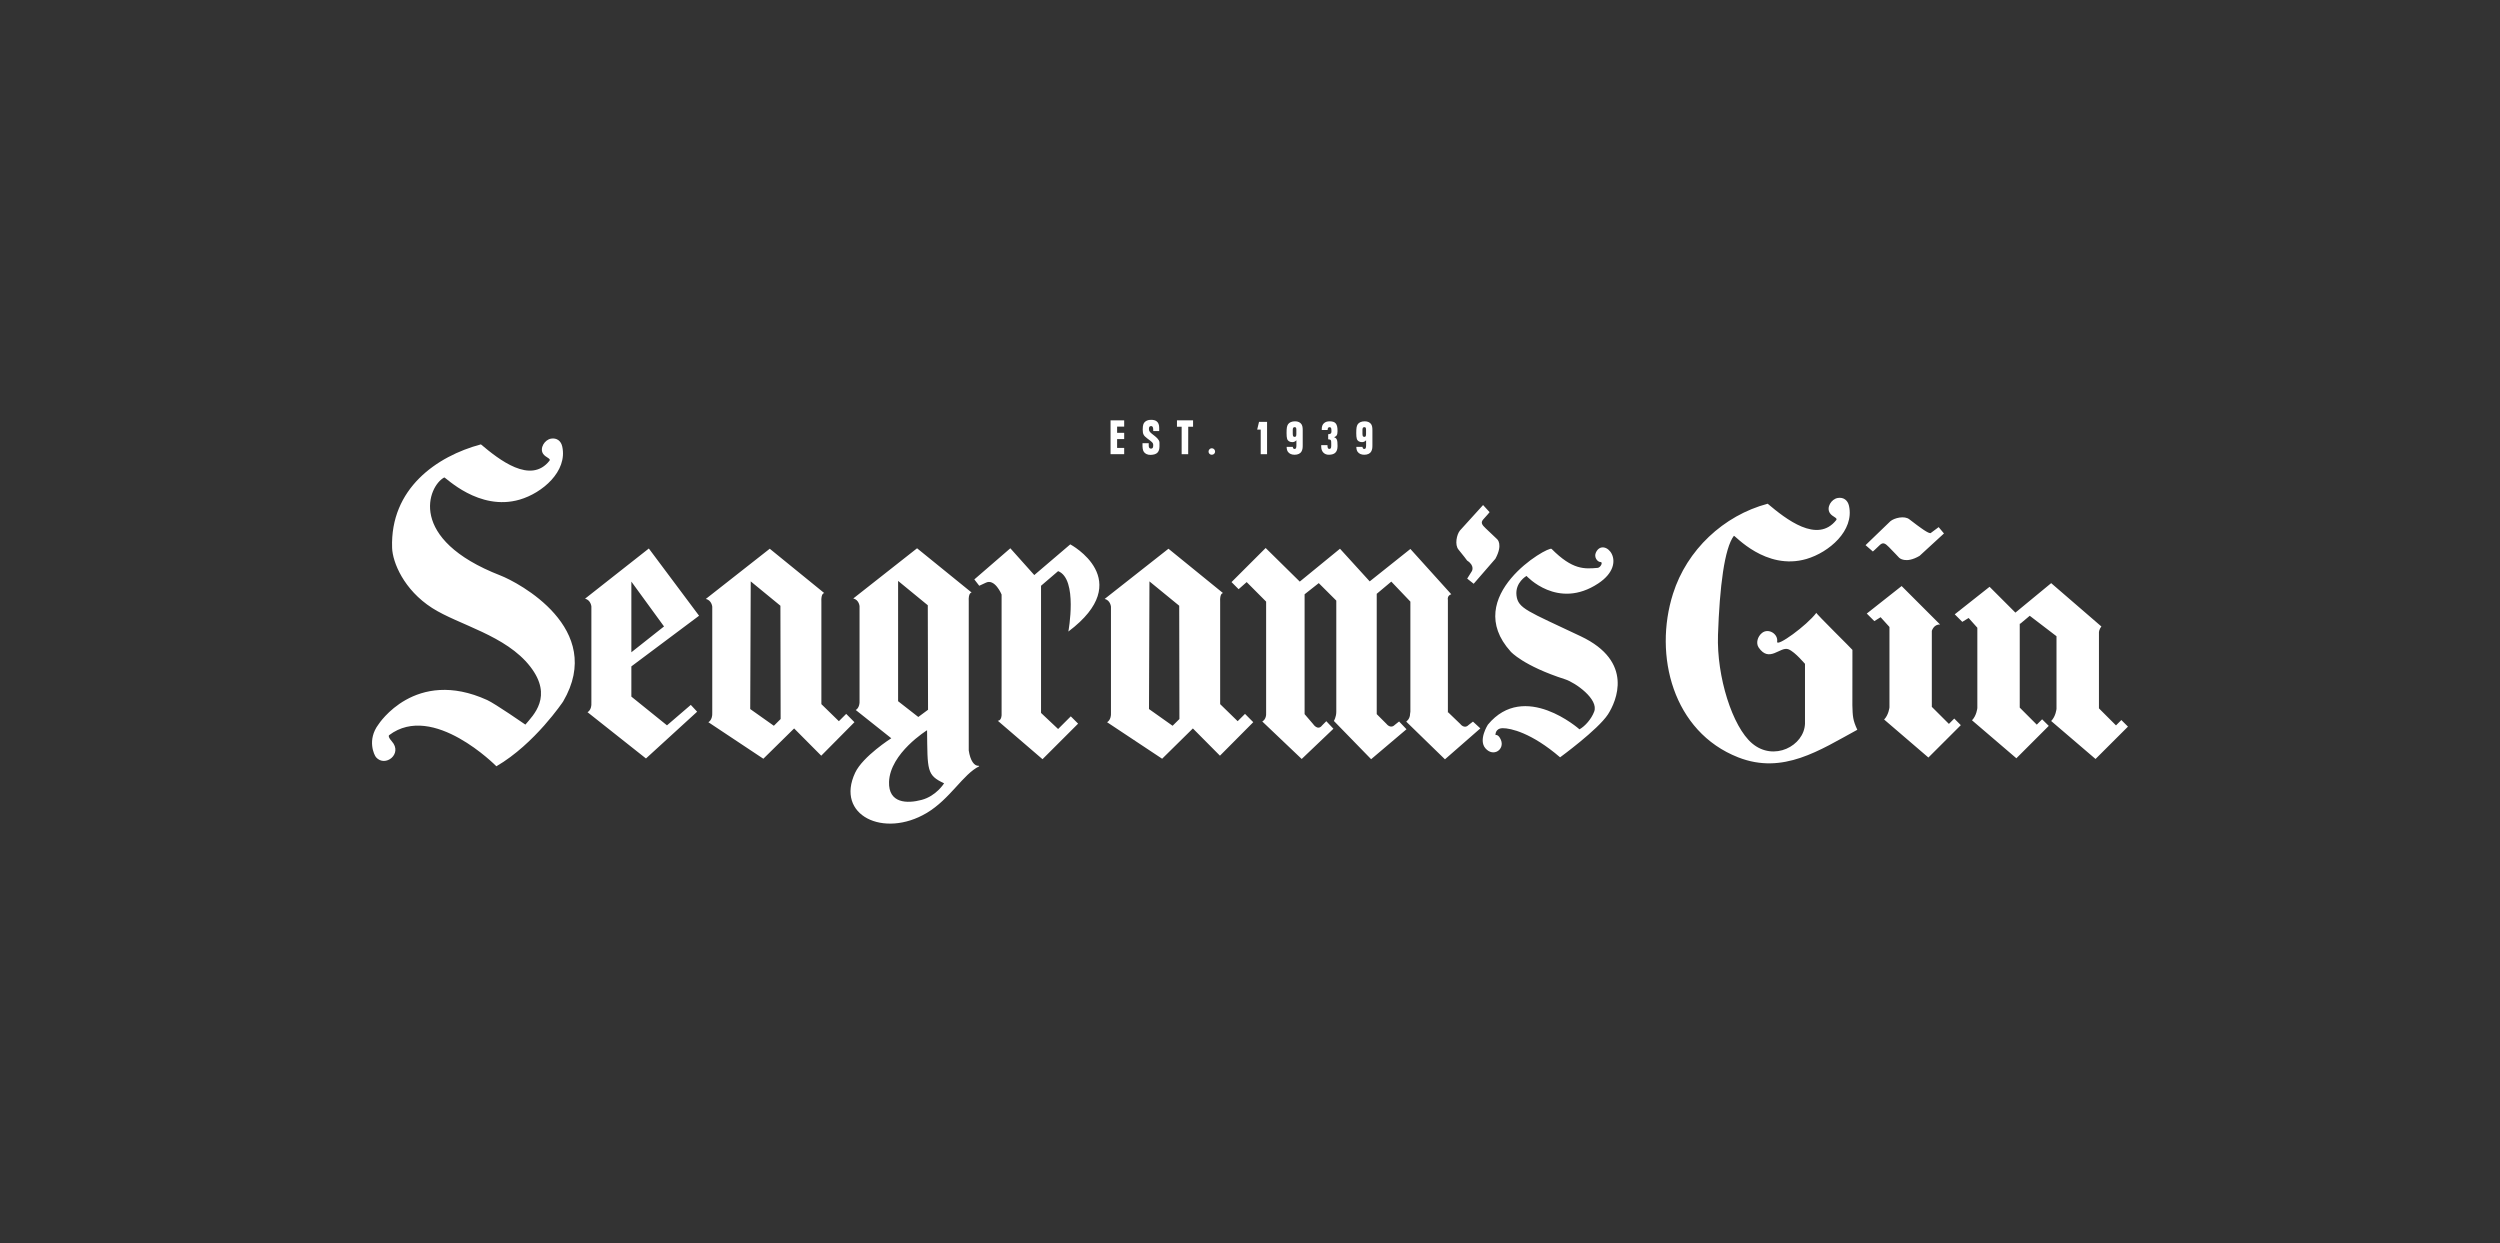<?xml version="1.0" encoding="utf-8"?>
<!-- Generator: Adobe Illustrator 17.0.0, SVG Export Plug-In . SVG Version: 6.00 Build 0)  -->
<!DOCTYPE svg PUBLIC "-//W3C//DTD SVG 1.1//EN" "http://www.w3.org/Graphics/SVG/1.1/DTD/svg11.dtd">
<svg version="1.1" id="Capa_1" xmlns="http://www.w3.org/2000/svg" xmlns:xlink="http://www.w3.org/1999/xlink" x="0px" y="0px"
	 width="804.733px" height="400.26px" viewBox="0 0 804.733 400.26" enable-background="new 0 0 804.733 400.26"
	 xml:space="preserve">
<rect x="0" y="0" width="804.733" height="400.26" fill="#333333" stroke="none"/>
<g>
	<polygon fill="#FFFFFF" points="357.482,135.309 357.482,146.196 361.866,146.196 361.866,144.182 359.589,144.182 
		359.589,141.337 361.866,141.337 361.866,139.323 359.589,139.323 359.589,137.324 361.866,137.324 361.866,135.309 	"/>
	<g>
		<path fill="#FFFFFF" d="M369.769,142.675v0.775c0,0.642,0.24,0.963,0.723,0.963c0.256,0,0.44-0.082,0.553-0.246
			s0.169-0.436,0.169-0.817c0-0.164-0.01-0.303-0.031-0.416c-0.02-0.113-0.067-0.223-0.138-0.331
			c-0.072-0.108-0.17-0.218-0.293-0.331c-0.123-0.113-0.282-0.246-0.477-0.401l-1.03-0.785c-0.276-0.215-0.507-0.413-0.691-0.593
			c-0.184-0.18-0.331-0.375-0.438-0.586c-0.108-0.21-0.182-0.446-0.223-0.709c-0.042-0.262-0.062-0.582-0.062-0.963
			c0-0.369,0.017-0.68,0.054-0.932c0.035-0.251,0.079-0.464,0.13-0.639c0.05-0.175,0.112-0.318,0.183-0.431
			c0.071-0.114,0.143-0.21,0.215-0.294c0.174-0.205,0.436-0.393,0.789-0.562c0.353-0.169,0.805-0.249,1.357-0.238
			c0.348,0,0.677,0.039,0.989,0.115c0.312,0.077,0.585,0.212,0.821,0.407c0.235,0.195,0.422,0.457,0.559,0.785
			c0.138,0.327,0.208,0.748,0.208,1.26v1.062h-1.922c0-0.094,0.003-0.231,0.008-0.412s-0.011-0.362-0.046-0.543
			c-0.036-0.182-0.102-0.339-0.2-0.474c-0.098-0.134-0.254-0.197-0.469-0.186c-0.236,0.011-0.409,0.09-0.522,0.239
			s-0.164,0.392-0.154,0.731c0,0.196,0.028,0.368,0.084,0.517s0.14,0.287,0.252,0.415c0.113,0.128,0.25,0.263,0.413,0.401
			c0.164,0.139,0.357,0.295,0.582,0.47s0.457,0.357,0.697,0.546c0.239,0.19,0.459,0.391,0.657,0.602
			c0.199,0.21,0.365,0.429,0.498,0.655c0.132,0.226,0.204,0.462,0.213,0.708v1.263c0,0.883-0.214,1.552-0.644,2.003
			c-0.43,0.451-1.16,0.692-2.193,0.723c-0.49,0.02-0.938-0.067-1.342-0.262c-0.404-0.194-0.692-0.44-0.866-0.738
			c-0.082-0.123-0.151-0.264-0.207-0.423c-0.057-0.158-0.102-0.346-0.138-0.561c-0.036-0.215-0.059-0.466-0.069-0.754
			c-0.01-0.287-0.01-0.625,0-1.015h2.001V142.675z"/>
	</g>
	<polygon fill="#FFFFFF" points="378.857,135.309 378.857,137.371 380.364,137.371 380.364,146.196 382.47,146.196 382.486,137.371 
		384.039,137.371 384.039,135.309 	"/>
	<g>
		<path fill="#FFFFFF" d="M389.021,145.367c0-0.297,0.102-0.551,0.308-0.762c0.205-0.21,0.451-0.315,0.738-0.315
			c0.297,0,0.548,0.105,0.754,0.315c0.205,0.21,0.307,0.464,0.307,0.762c0,0.287-0.102,0.528-0.307,0.723
			c-0.206,0.194-0.457,0.292-0.754,0.292s-0.546-0.098-0.745-0.292C389.121,145.895,389.021,145.653,389.021,145.367"/>
	</g>
	<polygon fill="#FFFFFF" points="405.814,146.197 405.814,138.293 404.675,138.293 405.275,135.786 407.858,135.786 
		407.858,146.197 	"/>
	<g>
		<path fill="#FFFFFF" d="M417.162,137.677c-0.082-0.123-0.226-0.184-0.431-0.184c-0.4,0-0.6,0.277-0.6,0.83v1.245
			c0,0.401,0.043,0.677,0.13,0.831c0.087,0.154,0.249,0.23,0.485,0.23c0.194,0,0.333-0.067,0.415-0.2s0.124-0.358,0.124-0.677
			v-1.476C417.285,138.001,417.244,137.801,417.162,137.677 M416.132,143.844c0.061,0.452,0.251,0.677,0.569,0.677
			c0.215,0,0.369-0.085,0.461-0.254c0.092-0.169,0.138-0.459,0.138-0.869v-1.692c-0.338,0.41-0.778,0.615-1.323,0.615
			c-0.205,0-0.397-0.025-0.576-0.076c-0.18-0.051-0.346-0.118-0.499-0.201c-0.144-0.092-0.265-0.202-0.361-0.33
			c-0.098-0.127-0.178-0.294-0.238-0.5c-0.062-0.205-0.106-0.453-0.131-0.745c-0.025-0.293-0.039-0.643-0.039-1.053
			c0-0.409,0.008-0.761,0.023-1.053s0.041-0.546,0.077-0.761s0.084-0.403,0.146-0.562c0.062-0.158,0.138-0.315,0.231-0.468
			c0.195-0.297,0.487-0.531,0.877-0.7c0.39-0.169,0.851-0.254,1.384-0.254c0.471,0,0.884,0.082,1.238,0.246s0.629,0.395,0.823,0.691
			c0.144,0.226,0.246,0.485,0.308,0.777c0.062,0.292,0.093,0.674,0.093,1.146v4.751c0,0.266-0.006,0.497-0.015,0.692
			c-0.011,0.194-0.031,0.372-0.062,0.53c-0.031,0.159-0.072,0.308-0.123,0.446c-0.052,0.138-0.113,0.279-0.184,0.423
			c-0.175,0.328-0.457,0.587-0.847,0.776c-0.389,0.19-0.851,0.285-1.384,0.285c-0.472,0-0.889-0.079-1.253-0.238
			c-0.364-0.158-0.654-0.387-0.869-0.684c-0.071-0.103-0.133-0.203-0.184-0.3c-0.051-0.098-0.093-0.208-0.123-0.33
			c-0.031-0.124-0.06-0.265-0.085-0.424c-0.026-0.158-0.043-0.346-0.054-0.561H416.132z"/>
		<path fill="#FFFFFF" d="M425.466,138.417v-0.338c0-0.799,0.233-1.414,0.7-1.845c0.466-0.431,1.109-0.635,1.93-0.615
			c0.4,0.011,0.753,0.062,1.061,0.154c0.307,0.093,0.566,0.257,0.776,0.492c0.21,0.236,0.366,0.558,0.469,0.968
			c0.102,0.409,0.149,0.933,0.138,1.568c-0.01,0.297-0.031,0.546-0.062,0.746s-0.087,0.375-0.169,0.522
			c-0.082,0.149-0.192,0.274-0.33,0.377c-0.139,0.102-0.321,0.206-0.546,0.308c0.215,0.071,0.395,0.164,0.539,0.277
			c0.143,0.112,0.259,0.274,0.346,0.484c0.087,0.21,0.147,0.482,0.177,0.815c0.031,0.333,0.046,0.756,0.046,1.269
			c0,0.502-0.062,0.928-0.184,1.276c-0.124,0.349-0.3,0.632-0.531,0.853c-0.23,0.22-0.512,0.381-0.846,0.484
			c-0.333,0.102-0.714,0.159-1.145,0.17c-0.77,0.02-1.386-0.209-1.854-0.685c-0.466-0.477-0.699-1.151-0.699-2.022v-0.17
			c0-0.071,0.005-0.143,0.015-0.215h1.999c0,0.431,0.043,0.743,0.131,0.938c0.087,0.195,0.248,0.287,0.484,0.277
			c0.175-0.011,0.302-0.059,0.385-0.147c0.082-0.087,0.138-0.202,0.169-0.346s0.046-0.313,0.046-0.508v-0.661
			c0-0.307-0.008-0.55-0.023-0.73c-0.015-0.179-0.059-0.32-0.13-0.423c-0.072-0.102-0.173-0.169-0.3-0.2
			c-0.128-0.031-0.305-0.056-0.531-0.077v-1.644c0.287-0.011,0.505-0.052,0.654-0.124c0.149-0.071,0.251-0.158,0.308-0.262
			c0.056-0.101,0.084-0.22,0.084-0.353v-0.431c0-0.44-0.048-0.733-0.146-0.876c-0.098-0.144-0.254-0.215-0.469-0.215
			c-0.41,0-0.615,0.302-0.615,0.907h-1.877V138.417z"/>
		<path fill="#FFFFFF" d="M439.597,137.677c-0.082-0.123-0.226-0.184-0.431-0.184c-0.4,0-0.6,0.277-0.6,0.83v1.245
			c0,0.401,0.043,0.677,0.13,0.831c0.088,0.154,0.249,0.23,0.485,0.23c0.195,0,0.333-0.067,0.415-0.2s0.124-0.358,0.124-0.677
			v-1.476C439.721,138.001,439.679,137.801,439.597,137.677 M438.567,143.844c0.062,0.452,0.251,0.677,0.569,0.677
			c0.215,0,0.37-0.085,0.462-0.254c0.093-0.169,0.139-0.459,0.139-0.869v-1.692c-0.339,0.41-0.779,0.615-1.323,0.615
			c-0.206,0-0.398-0.025-0.577-0.076c-0.18-0.051-0.346-0.118-0.499-0.201c-0.144-0.092-0.265-0.202-0.361-0.33
			c-0.098-0.127-0.178-0.294-0.238-0.5c-0.062-0.205-0.105-0.453-0.131-0.745c-0.025-0.293-0.039-0.643-0.039-1.053
			c0-0.409,0.008-0.761,0.024-1.053c0.014-0.293,0.041-0.546,0.076-0.761c0.036-0.215,0.084-0.403,0.146-0.562
			c0.062-0.158,0.139-0.315,0.231-0.468c0.195-0.297,0.487-0.531,0.877-0.7c0.39-0.169,0.851-0.254,1.384-0.254
			c0.472,0,0.884,0.082,1.238,0.246s0.629,0.395,0.824,0.691c0.143,0.226,0.245,0.485,0.307,0.777
			c0.062,0.292,0.093,0.674,0.093,1.146v4.751c0,0.266-0.006,0.497-0.015,0.692c-0.011,0.194-0.031,0.372-0.062,0.53
			c-0.031,0.159-0.071,0.308-0.123,0.446c-0.052,0.138-0.113,0.279-0.184,0.423c-0.175,0.328-0.457,0.587-0.846,0.776
			c-0.39,0.19-0.852,0.285-1.384,0.285c-0.472,0-0.889-0.079-1.253-0.238c-0.364-0.158-0.654-0.387-0.869-0.684
			c-0.071-0.103-0.133-0.203-0.184-0.3c-0.051-0.098-0.093-0.208-0.123-0.33c-0.031-0.124-0.059-0.265-0.085-0.424
			c-0.025-0.158-0.043-0.346-0.053-0.561H438.567z"/>
		<path fill="#FFFFFF" d="M605.056,175.479c1.115-1.105,1.885-0.474,2.978,0.625c1.098,1.097,3.308,3.446,3.308,3.446
			s2.029,2.035,6.559-0.625l7.849-7.208l-1.707-2.042l-2.576,1.917c0,0-0.366,0.355-3.125-1.644c0,0-2.148-1.523-3.724-2.779
			c-1.558-1.261-4.845-0.466-6.122,0.613l-7.985,7.697l2.352,2.043C602.862,177.522,603.968,176.577,605.056,175.479
			 M629.059,231.297l-1.717,1.721l-5.5-5.486v-24.453c0,0,0.617-2.185,2.67-2.043l-12.39-12.391l-11.219,8.855l2.438,2.436
			l2.014-1.263l2.849,3.144v25.889c0,0-0.253,2.421-1.718,3.904l14.253,12.233l10.437-10.422L629.059,231.297z M682.848,231.774
			l-1.724,1.726l-5.487-5.489V203.54c0,0,0-0.929,0.795-1.869l-16.171-13.962l-11.516,9.491l-8.315-8.317l-11.211,8.858l2.432,2.43
			l2.036-1.245l2.807,3.136v25.86c0,0-0.233,2.436-1.72,3.933l14.285,12.227l10.426-10.429l-2.14-2.118l-1.72,1.726l-5.485-5.494
			v-26.971l0.244-0.082l2.978-2.504l8.613,6.584v23.37c0,0-0.218,2.424-1.716,3.922l14.282,12.223l10.436-10.419L682.848,231.774z
			 M596.283,209.193c0.09-0.035-11.809-11.745-11.613-11.925c-3.063,4.081-12.874,11.188-12.621,9.282
			c0.38-2.433-2.741-4.47-4.852-2.823c-1.464,1.158-2.042,3.304-1.1,4.699c3.452,5.089,6.956-0.469,9.589,0.572
			c2.214,0.864,5.448,4.929,5.328,4.663v19.325c-0.284,7.086-10.018,12.246-17.024,6.3c-6.325-5.341-11.438-21.435-10.979-34.938
			c0.527-15.434,2.067-27.836,5.115-31.874c0.246-0.306,10.202,11.31,23.371,7.454c7.241-2.131,15.438-9.091,13.685-17.087
			c-0.41-1.867-1.807-2.856-3.623-2.545c-2.082,0.344-3.746,3.07-2.524,4.879c0.794,1.215,2.589,1.507,2.044,2.223
			c-6.066,7.693-16.204-0.296-22.076-5.253c-14.255,3.806-26.018,14.893-30.466,28.948c-6.325,19.87-0.034,44.473,20.997,52.702
			c14.431,5.65,26.232-2.318,38.321-8.885c-1.483-3.184-1.483-4.367-1.591-7.86L596.283,209.193z M472.257,180.444
			c2.577,1.656,1.529,3.401,1.529,3.401l-1.507,2.401l2.087,1.666l6.989-8.052c2.524-4.626,0.58-6.281,0.58-6.281
			s-2.572-2.438-3.704-3.515c-1.109-1.057-1.775-1.824-0.711-2.949c1.08-1.133,1.971-2.256,1.971-2.256l-2.1-2.292l-7.455,8.214
			c-1.046,1.288-1.734,4.595-0.456,6.124C470.792,178.449,472.257,180.444,472.257,180.444 M508.844,204.818
			c-17.18-8.147-20.165-8.9-20.694-13.121c-0.497-4.229,3.222-6.306,3.222-6.306s10.03,11.055,23.084,2.42
			c10.129-6.687,1.787-15.193-0.721-10.021c-0.776,1.574,0.499,3.124,1.438,3.118c0.941-0.008,0.042,1.811-0.909,1.886
			c-4.235,0.36-8.043,0.71-14.823-6.113c-1.015-1.016-29.321,15.197-13.147,33.077c0,0,4.013,4.569,17.502,8.902
			c3.311,1.061,10.895,6.427,9.355,10.42c-0.889,2.358-2.908,4.662-4.727,5.684c0,0-17.704-15.732-29.485-1.501
			c0,0-3.156,4.912-0.784,7.622c2.588,2.959,6.249,0.34,4.982-2.709c-0.798-1.936-1.745-1.558-1.745-1.558s-0.182-2.197,2.331-2.219
			c2.514-0.021,9.269,1.472,18.461,9.377c0,0,12.142-8.853,15.398-13.806C520.325,225.711,526.018,212.952,508.844,204.818
			 M448.968,233.337c-1.397,1.401-2.672-0.327-2.672-0.327l-3.137-3.137v-38.728l4.691-3.929l6.141,6.438v35.44l-0.096,0.656
			c0,1.735-1.248,2.529-1.248,2.529l12.474,12.141l11.393-9.96l-2.377-2.181l-1.413,1.089c-1.395,1.416-2.659-0.318-2.659-0.318
			l-3.923-3.772l-0.078,0.132v-36.228c-0.306-1.573,1.096-1.886,1.096-1.886l-13.168-14.589l-13.096,10.435l-9.566-10.508
			l-12.942,10.582l-10.983-10.819l-10.987,10.974l2.285,2.289l2.594-2.289l6.259,6.283v35.756c0.161,2.198-1.244,2.824-1.244,2.824
			l12.695,12.074l10.214-9.73l-2.296-2.432l-1.323,1.336c-1.412,1.88-2.904-0.393-2.904-0.393l-2.757-3.217v-38.576l4.559-3.596
			l5.643,5.628v35.767c0,1.725-0.776,2.973-0.776,2.973l11.99,12.314l11.381-9.643l-2.38-2.504L448.968,233.337z M377.451,233.621
			l-7.598-5.386l0.146-41.093l9.582,7.84l0.066,36.466L377.451,233.621z M400.759,229.792l-2.365,2.354l-5.634-5.488v-32.846
			c-0.176-2.978,0.926-2.899,0.926-2.899l-17.565-14.279l-20.529,16.152c1.857,0.468,2.019,2.514,2.019,2.514v34.034
			c0.162,2.502-1.261,3.133-1.261,3.133l17.734,11.765l9.897-9.752l8.714,8.775l10.72-10.787L400.759,229.792z M296.688,257.475
			c-4.695,1.264-10.746,1.142-10.513-5.798c0.327-9.253,12.243-16.619,12.243-16.619c0.153,13.022-0.145,14.427,5.48,17.085
			C303.898,252.143,301.389,256.217,296.688,257.475 M289.091,186.988l9.558,7.84l0.081,33.638l-3.135,2.323l-6.504-5.074V186.988z
			 M311.833,241.56v-47.906c-0.181-2.98,0.938-2.912,0.938-2.912l-17.573-14.255l-20.53,16.154c1.873,0.458,2.014,2.504,2.014,2.504
			v30.263c0.169,2.501-1.23,3.135-1.23,3.135l11.445,9.097c0,0-9.135,5.813-11.619,11.072c-6.467,13.731,9.182,21.199,22.995,12.992
			c7.59-4.511,11.748-12.538,16.939-15.044l-0.172-0.166C313.628,246.66,312.314,244.851,311.833,241.56 M321.161,231.992
			l14.417,12.389l11.453-11.444l-2.353-2.35l-4.081,4.076l-5.497-5.178v-40.929l5.497-4.711c6.434,2.507,3.301,19.446,3.301,19.446
			c22.111-16.619,0.614-28.064,0.614-28.064l-11.585,9.879l-7.707-8.619l-11.592,10.024l1.583,2.045l2.032-0.944
			c2.983-1.572,5.162,3.763,5.162,3.763v38.895C322.251,232.146,321.161,231.992,321.161,231.992 M249.1,233.621l-7.608-5.386
			l0.162-41.093l9.556,7.84l0.071,36.466L249.1,233.621z M275.04,232.467l-2.655-2.674l-2.357,2.354l-5.631-5.488v-32.846
			c-0.175-2.978,0.938-2.899,0.938-2.899l-17.557-14.279l-20.57,16.152c1.91,0.468,2.063,2.514,2.063,2.514v34.034
			c0.139,2.502-1.26,3.133-1.26,3.133l17.705,11.765l9.908-9.752l8.726,8.775L275.04,232.467z M203.231,187.216l10.51,14.431
			l-10.51,8.314V187.216z M222.363,226.899l-7.664,6.584l-11.468-9.249v-9.727l21.795-16.305l-16.169-21.641l-20.525,16.145
			c1.86,0.477,2.028,2.51,2.028,2.51v30.9c0.169,2.507-1.248,3.127-1.248,3.127l18.821,14.905l16.47-15.053L222.363,226.899z
			 M161.098,185.249c-30.131-11.71-23.341-28.771-18.099-31.561c0.35-0.182,11.128,10.99,24.299,7.131
			c7.251-2.119,15.442-9.079,13.685-17.082c-0.407-1.867-1.811-2.846-3.609-2.542c-2.077,0.354-3.741,3.074-2.556,4.876
			c0.802,1.209,2.623,1.512,2.057,2.231c-6.05,7.689-16.2-0.305-22.074-5.263c-14.255,3.818-29.245,14.26-28.584,33.339
			c0.161,4.624,3.753,13.467,12.873,19.323c8.592,5.497,23.759,8.767,31.601,18.885c7.441,9.602,0.926,15.682-1.576,18.661
			c0,0-9.733-6.743-12.3-7.912c-23.209-10.549-34.979,7.835-34.979,7.835c-3.773,5.012-1.38,9.911-0.791,10.588
			c2.944,3.357,8.669-1.097,5.093-5.11c-1.508-1.703-0.848-2.026-0.848-2.026c14.122-10.66,34.494,10.038,34.494,10.038
			c12.401-7.218,21.487-20.856,21.487-20.856C195.065,202.269,166.736,187.446,161.098,185.249"/>
	</g>
</g>
</svg>
